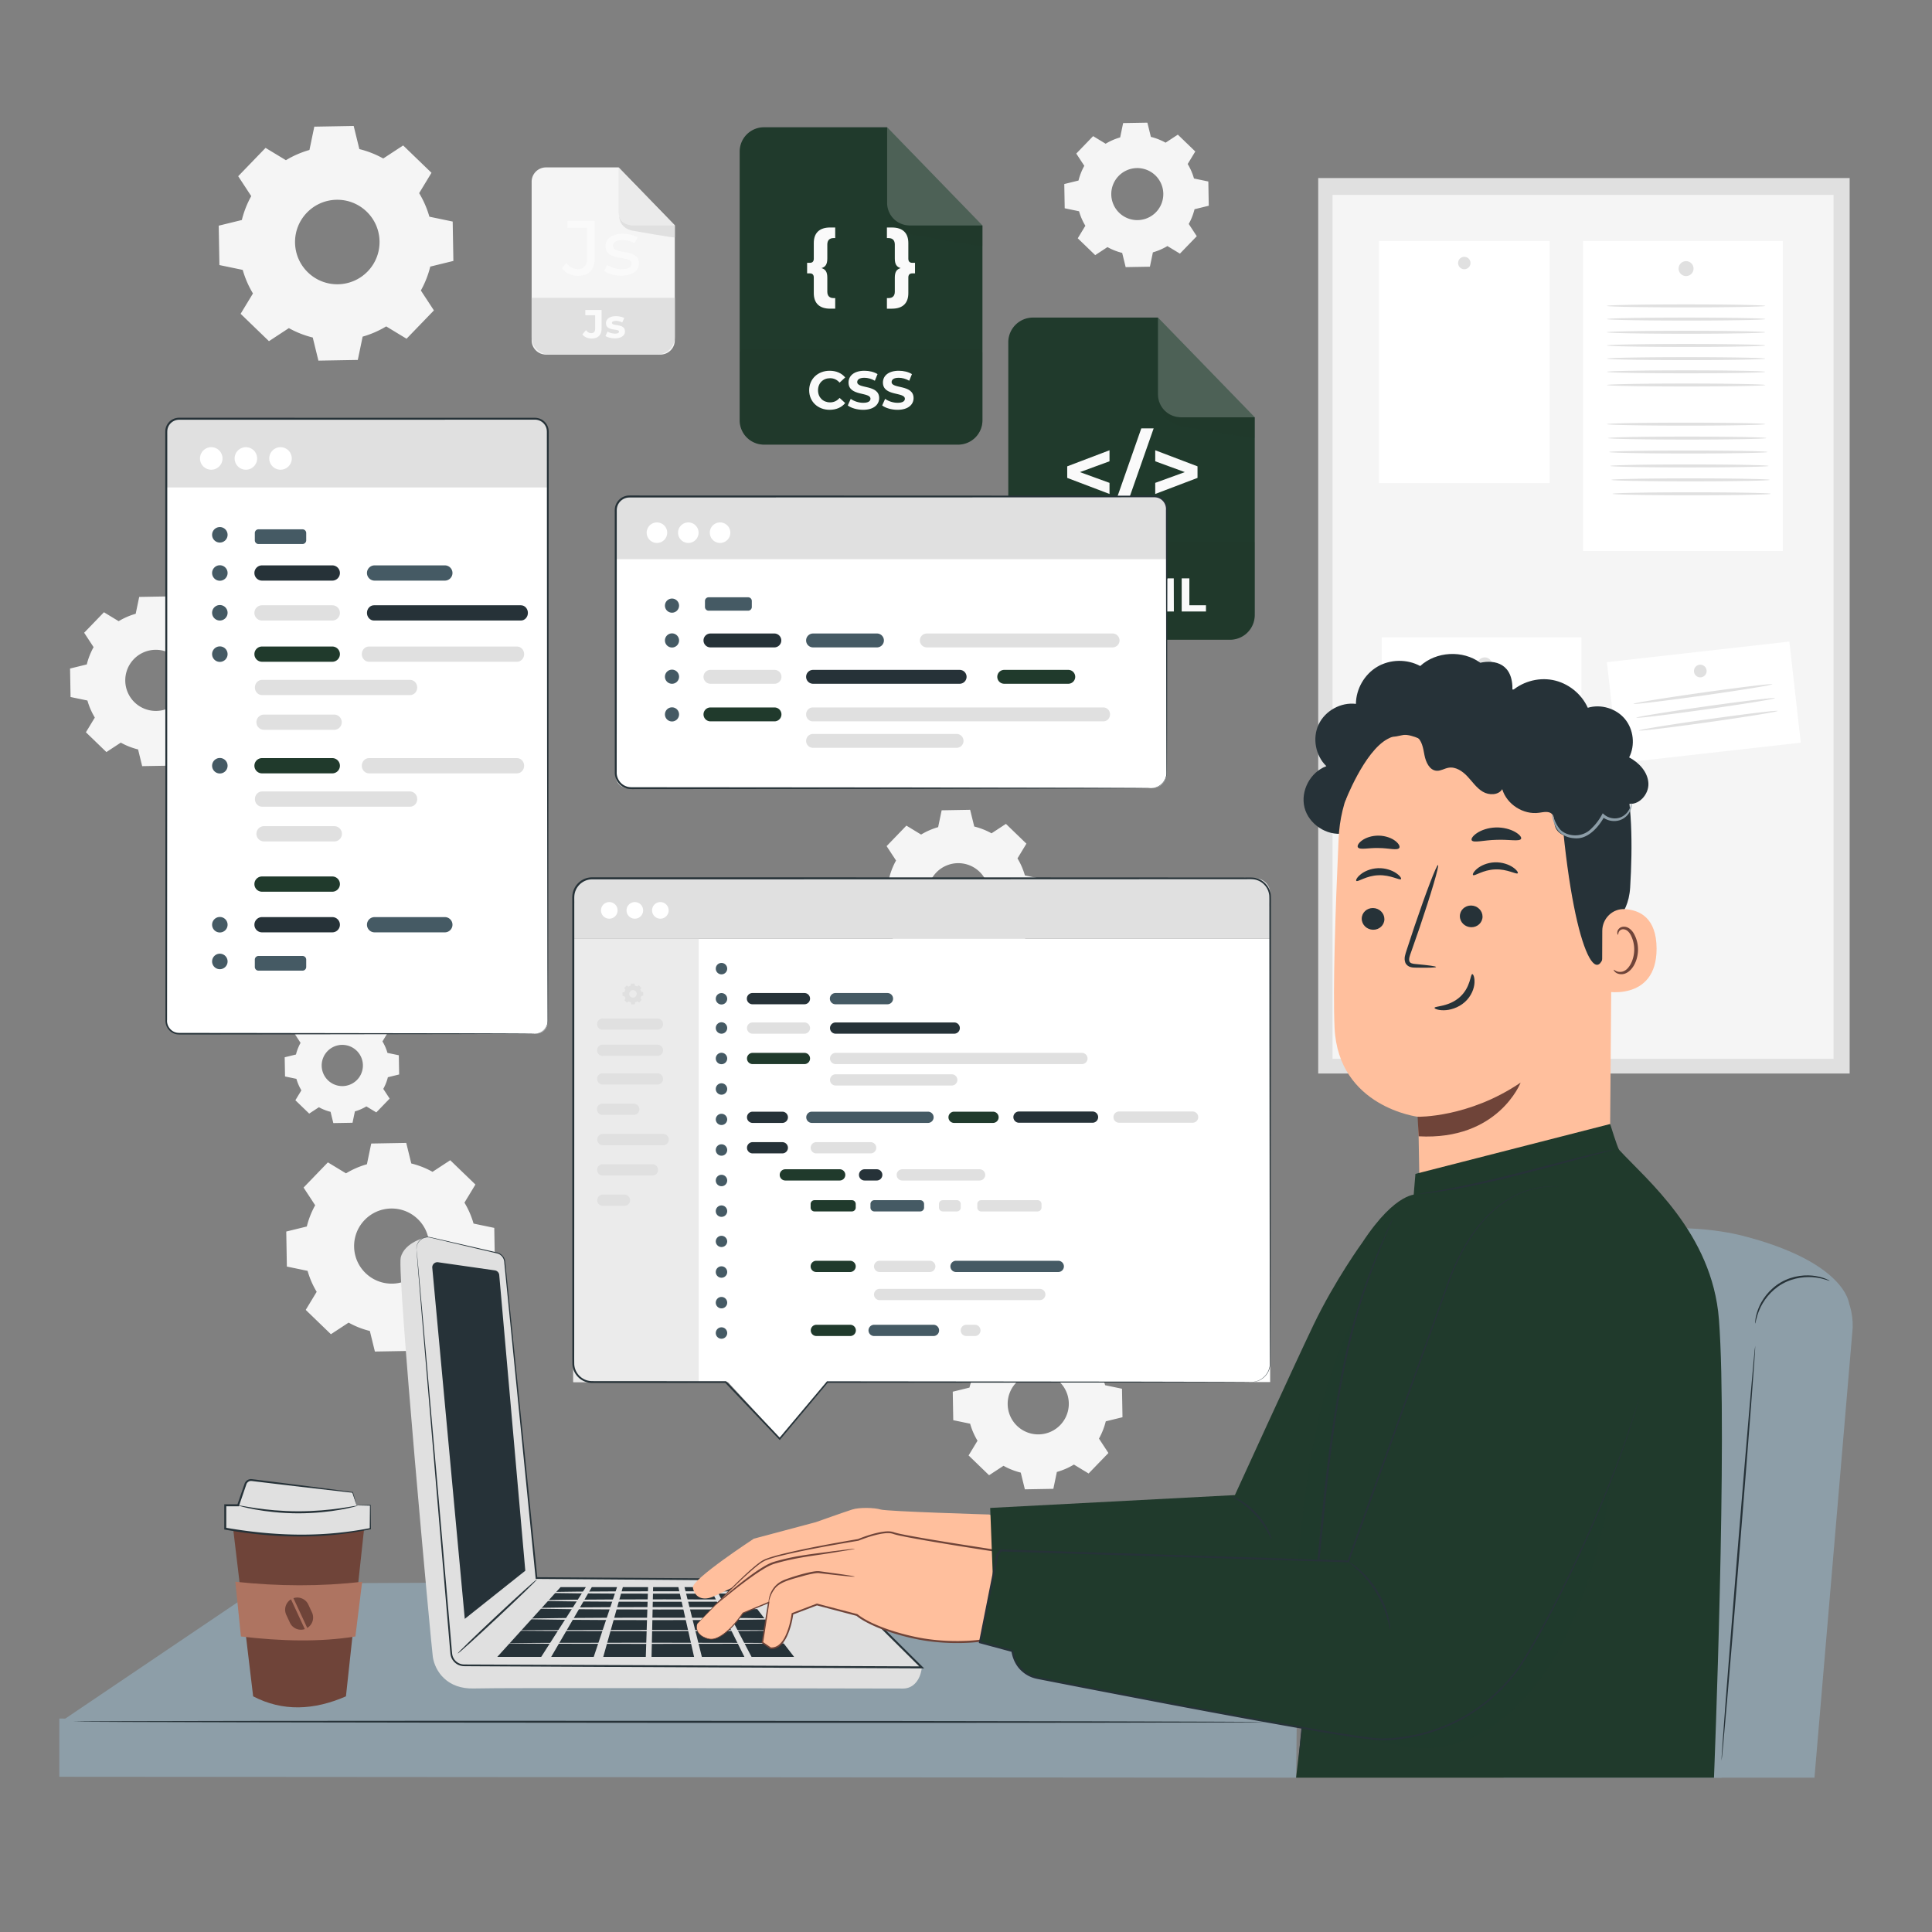 <svg xmlns="http://www.w3.org/2000/svg" width="572" height="572" fill="none"><rect width="100%" height="100%" fill="#808080" stroke="none"/><path fill="#F5F5F5" d="M35.13 183.912a20.7 20.7 0 0 1 5.043-2.192l1.039-4.991 8.433-.148 1.214 4.951a20.7 20.7 0 0 1 5.117 2.014l4.263-2.794 6.067 5.859-2.641 4.357a20.7 20.7 0 0 1 2.192 5.044l4.991 1.039.149 8.433-4.951 1.214a20.7 20.7 0 0 1-2.014 5.116l2.794 4.263-5.859 6.067-4.357-2.642a20.6 20.6 0 0 1-5.044 2.19l-1.039 4.992-8.433.147-1.214-4.951a20.7 20.7 0 0 1-5.117-2.013L31.5 222.66l-6.068-5.858 2.642-4.358a20.7 20.7 0 0 1-2.192-5.044l-4.991-1.038-.148-8.434 4.951-1.214a20.7 20.7 0 0 1 2.014-5.117l-2.794-4.262 5.859-6.068zm4.496 11.235a9.049 9.049 0 1 0 12.795-.225 9.05 9.05 0 0 0-12.795.225M327.346 42.552a17.6 17.6 0 0 1 4.293-1.866l.884-4.249 7.179-.125 1.033 4.214c1.504.37 2.97.941 4.355 1.714l3.628-2.379 5.165 4.987-2.249 3.709a17.6 17.6 0 0 1 1.865 4.293l4.248.885.126 7.178-4.215 1.033a17.6 17.6 0 0 1-1.713 4.356l2.377 3.628-4.987 5.165-3.709-2.249a17.5 17.5 0 0 1-4.293 1.865l-.884 4.249-7.179.126-1.033-4.215a17.6 17.6 0 0 1-4.355-1.713l-3.628 2.378-5.165-4.987 2.249-3.709a17.6 17.6 0 0 1-1.866-4.293l-4.248-.884-.126-7.179 4.214-1.033c.371-1.504.942-2.97 1.714-4.355l-2.377-3.628 4.986-5.165zm3.827 9.563a7.702 7.702 0 1 0 11.082 10.7 7.702 7.702 0 0 0-11.082-10.7M84.647 47.43a28.7 28.7 0 0 1 6.971-3.03l1.436-6.901 11.66-.205 1.678 6.846a28.6 28.6 0 0 1 7.074 2.783l5.893-3.863 8.389 8.1-3.653 6.024a28.6 28.6 0 0 1 3.031 6.973l6.9 1.436.205 11.66-6.846 1.678a28.5 28.5 0 0 1-2.783 7.073l3.862 5.894-8.099 8.39-6.025-3.653a28.5 28.5 0 0 1-6.972 3.03l-1.437 6.902-11.66.204-1.676-6.843a28.6 28.6 0 0 1-7.074-2.783l-5.893 3.863-8.39-8.1 3.653-6.025a28.6 28.6 0 0 1-3.03-6.973l-6.901-1.435-.205-11.66 6.846-1.678a28.6 28.6 0 0 1 2.783-7.074l-3.862-5.893 8.1-8.388zm6.215 15.534c-4.799 4.97-4.66 12.89.311 17.69 4.971 4.799 12.891 4.66 17.689-.311s4.659-12.89-.311-17.689c-4.97-4.8-12.89-4.66-17.689.31M272.71 247.084a20.7 20.7 0 0 1 5.043-2.192l1.039-4.991 8.433-.148 1.214 4.951a20.6 20.6 0 0 1 5.117 2.014l4.263-2.794 6.067 5.858-2.641 4.358a20.7 20.7 0 0 1 2.192 5.044l4.991 1.039.149 8.433-4.951 1.214a20.7 20.7 0 0 1-2.014 5.116l2.794 4.262-5.859 6.068-4.357-2.642a20.6 20.6 0 0 1-5.044 2.19l-1.039 4.992-8.433.147-1.214-4.951a20.6 20.6 0 0 1-5.117-2.014l-4.263 2.794-6.068-5.858 2.642-4.358a20.7 20.7 0 0 1-2.192-5.044l-4.991-1.038-.148-8.434 4.951-1.214a20.7 20.7 0 0 1 2.014-5.117l-2.794-4.262 5.859-6.068zm4.496 11.235a9.05 9.05 0 0 0 .225 12.794 9.05 9.05 0 0 0 12.795-.225 9.05 9.05 0 0 0-.225-12.794 9.05 9.05 0 0 0-12.795.225M296.465 398.018a20.7 20.7 0 0 1 5.043-2.192l1.039-4.991 8.433-.147 1.214 4.951a20.7 20.7 0 0 1 5.117 2.013l4.263-2.793 6.067 5.859-2.641 4.358a20.7 20.7 0 0 1 2.192 5.043l4.991 1.039.149 8.434-4.951 1.214a20.7 20.7 0 0 1-2.014 5.116l2.794 4.262-5.859 6.068-4.357-2.643a20.7 20.7 0 0 1-5.044 2.191l-1.039 4.991-8.433.148-1.214-4.951a20.7 20.7 0 0 1-5.117-2.014l-4.263 2.794-6.068-5.859 2.642-4.357a20.7 20.7 0 0 1-2.192-5.044l-4.991-1.039-.148-8.433 4.951-1.214a20.7 20.7 0 0 1 2.014-5.117l-2.794-4.263 5.859-6.068zm4.496 11.234a9.05 9.05 0 1 0 13.021 12.57 9.05 9.05 0 0 0-13.021-12.57M93.991 303.568a14 14 0 0 1 3.4-1.478l.7-3.366 5.687-.099.818 3.338a14 14 0 0 1 3.451 1.358l2.873-1.884 4.092 3.95-1.781 2.938a14 14 0 0 1 1.478 3.401l3.366.7.099 5.687-3.338.819a14 14 0 0 1-1.358 3.45l1.883 2.874-3.95 4.092-2.938-1.781a14 14 0 0 1-3.401 1.478l-.7 3.366-5.687.099-.818-3.339a14 14 0 0 1-3.45-1.358l-2.874 1.884-4.092-3.95 1.781-2.938a14 14 0 0 1-1.478-3.401l-3.365-.7-.1-5.687 3.34-.819a14 14 0 0 1 1.357-3.45l-1.884-2.874 3.95-4.092zm3.032 7.576a6.102 6.102 0 1 0 8.78 8.474 6.102 6.102 0 0 0-8.78-8.474M102.435 347.388a25.4 25.4 0 0 1 6.198-2.694l1.277-6.135 10.366-.182 1.492 6.086a25.4 25.4 0 0 1 6.289 2.475l5.239-3.435 7.459 7.202-3.247 5.355a25.4 25.4 0 0 1 2.694 6.199l6.134 1.277.182 10.366-6.086 1.491a25.4 25.4 0 0 1-2.475 6.289l3.434 5.239-7.201 7.459-5.356-3.248a25.4 25.4 0 0 1-6.199 2.695l-1.277 6.135-10.366.182-1.492-6.086a25.4 25.4 0 0 1-6.289-2.475l-5.239 3.435-7.459-7.202 3.248-5.356a25.4 25.4 0 0 1-2.694-6.2l-6.135-1.276-.182-10.366 6.086-1.493a25.4 25.4 0 0 1 2.475-6.288l-3.435-5.24 7.2-7.459zm5.526 13.809c-4.268 4.42-4.143 11.46.276 15.727s11.46 4.142 15.726-.277 4.142-11.459-.277-15.726c-4.418-4.266-11.458-4.142-15.725.276"/><path fill="#E0E0E0" d="M547.62 52.719H390.277v265.117H547.62z"/><path fill="#F5F5F5" d="M542.844 57.698H394.517v255.779h148.327z"/><path fill="#fff" d="M527.825 71.363h-59.144v91.778h59.144z"/><path fill="#E0E0E0" d="M501.399 79.478a2.208 2.208 0 1 1-4.415 0 2.208 2.208 0 0 1 4.415 0"/><path fill="#fff" d="M468.219 188.685h-59.145v91.777h59.145z"/><path fill="#E0E0E0" d="M441.793 196.798a2.209 2.209 0 1 1-4.417-.001 2.209 2.209 0 0 1 4.417.001"/><path fill="#fff" d="M458.787 71.363h-50.514v71.668h50.514z"/><path fill="#E0E0E0" d="M435.363 77.873a1.834 1.834 0 1 1-3.668 0 1.834 1.834 0 0 1 3.668 0"/><path fill="#fff" d="m529.771 189.946-54.02 6.094 3.376 29.931 54.021-6.094z"/><path fill="#E0E0E0" d="M503.4 200.539a1.87 1.87 0 1 0-.001-3.741 1.87 1.87 0 0 0 .001 3.741M460.328 209.617c0 .244-9.287.441-20.742.441-11.458 0-20.744-.197-20.744-.441 0-.243 9.286-.44 20.744-.44 11.455 0 20.742.198 20.742.44M460.328 216.184c0 .243-9.287.44-20.742.44-11.458 0-20.744-.197-20.744-.44s9.286-.441 20.744-.441c11.455 0 20.742.198 20.742.441M460.328 222.75c0 .244-9.287.44-20.742.44-11.458 0-20.744-.196-20.744-.44s9.286-.44 20.744-.44c11.455 0 20.742.196 20.742.44M460.328 229.316c0 .244-9.287.441-20.742.441-11.458 0-20.744-.197-20.744-.441 0-.243 9.286-.44 20.744-.44 11.455 0 20.742.197 20.742.44M460.328 235.884c0 .243-9.287.44-20.742.44-11.458 0-20.744-.198-20.744-.44 0-.244 9.286-.441 20.744-.441 11.455 0 20.742.197 20.742.441M460.328 242.45c0 .244-9.287.441-20.742.441-11.458 0-20.744-.198-20.744-.441 0-.242 9.286-.44 20.744-.44 11.455-.001 20.742.197 20.742.44M460.328 249.016c0 .243-9.287.44-20.742.44-11.458 0-20.744-.198-20.744-.44 0-.243 9.286-.441 20.744-.441 11.455 0 20.742.198 20.742.441M524.708 202.584c.034.241-9.135 1.734-20.477 3.335-11.345 1.601-20.567 2.703-20.601 2.462s9.133-1.734 20.479-3.335c11.34-1.601 20.564-2.703 20.599-2.462M525.531 206.69c.034.242-9.135 1.735-20.477 3.335-11.346 1.602-20.568 2.703-20.601 2.462-.034-.241 9.133-1.733 20.479-3.335 11.342-1.6 20.566-2.703 20.599-2.462M526.285 210.483c.034.242-9.135 1.735-20.477 3.335-11.345 1.601-20.568 2.703-20.601 2.462-.034-.241 9.133-1.734 20.479-3.335 11.34-1.6 20.564-2.703 20.599-2.462M522.624 90.564c0 .243-10.493.44-23.432.44-12.945 0-23.435-.197-23.435-.44 0-.244 10.49-.441 23.435-.441 12.941 0 23.432.198 23.432.44M522.624 94.468c0 .243-10.493.44-23.432.44-12.945 0-23.435-.197-23.435-.44 0-.244 10.49-.44 23.435-.44 12.941 0 23.432.196 23.432.44M522.624 98.372c0 .244-10.493.44-23.432.44-12.945 0-23.435-.197-23.435-.44 0-.244 10.49-.44 23.435-.44 12.941 0 23.432.196 23.432.44M522.624 102.276c0 .244-10.493.441-23.432.441-12.945 0-23.435-.198-23.435-.441s10.49-.44 23.435-.44c12.941 0 23.432.197 23.432.44M522.624 106.182c0 .243-10.493.44-23.432.44-12.945 0-23.435-.197-23.435-.44 0-.244 10.49-.441 23.435-.441 12.941-.001 23.432.197 23.432.441M522.624 110.085c0 .244-10.493.44-23.432.44-12.945 0-23.435-.198-23.435-.44 0-.243 10.49-.44 23.435-.44 12.941 0 23.432.197 23.432.44M522.624 113.989c0 .244-10.493.441-23.432.441-12.945 0-23.435-.197-23.435-.441 0-.243 10.49-.44 23.435-.44 12.941 0 23.432.198 23.432.44M522.624 125.575c0 .244-10.493.441-23.432.441-12.945 0-23.435-.197-23.435-.441 0-.243 10.49-.44 23.435-.44 12.941 0 23.432.198 23.432.44M522.955 129.699c0 .244-10.491.441-23.432.441-12.945 0-23.435-.197-23.435-.441 0-.243 10.49-.44 23.435-.44 12.939 0 23.432.197 23.432.44M523.284 133.824c0 .244-10.492.441-23.432.441-12.945 0-23.435-.197-23.435-.441 0-.243 10.49-.44 23.435-.44 12.941 0 23.432.197 23.432.44M523.615 137.948c0 .244-10.492.441-23.432.441-12.944 0-23.435-.197-23.435-.441 0-.243 10.491-.44 23.435-.44 12.94-.001 23.432.197 23.432.44M523.945 142.071c0 .244-10.493.441-23.433.441-12.944 0-23.435-.198-23.435-.441s10.491-.44 23.435-.44c12.94 0 23.433.198 23.433.44M524.276 146.195c0 .244-10.493.441-23.433.441-12.944 0-23.435-.197-23.435-.441 0-.243 10.491-.44 23.435-.44 12.94 0 23.433.197 23.433.44"/><path fill="#F5F5F5" d="M195.547 104.978h-33.905a4.24 4.24 0 0 1-4.242-4.242v-46.93a4.24 4.24 0 0 1 4.242-4.241h21.503l16.644 17.155v34.016a4.243 4.243 0 0 1-4.242 4.242"/><path fill="#E0E0E0" d="M194.609 104.977h-32.027a5.18 5.18 0 0 1-5.182-5.18V88.163h42.389v11.632a5.18 5.18 0 0 1-5.18 5.181"/><path fill="#FAFAFA" d="m172.424 99.01 1.066-1.28c.451.603.948.912 1.541.912.77 0 1.174-.462 1.174-1.375V93.32h-2.916v-1.54h4.823v5.38c0 2.05-1.031 3.057-2.987 3.057-1.113.002-2.097-.425-2.701-1.208M179.259 99.483l.616-1.328c.569.368 1.434.617 2.216.617.854 0 1.174-.225 1.174-.581 0-1.042-3.852.024-3.852-2.525 0-1.21 1.09-2.062 2.952-2.062.877 0 1.848.2 2.452.557l-.615 1.315a3.66 3.66 0 0 0-1.837-.475c-.83 0-1.185.261-1.185.593 0 1.09 3.851.035 3.851 2.548 0 1.185-1.102 2.027-3.009 2.027-1.08.001-2.171-.295-2.763-.686M166.381 79.339l1.329-1.558c.871 1.237 1.994 1.902 3.346 1.902 1.811 0 2.751-1.1 2.751-3.255v-9.005h-5.798v-1.994h8.066v10.885c0 3.575-1.741 5.339-5.019 5.339-1.902 0-3.643-.825-4.675-2.314M178.896 80.187l.917-1.742c1.032.734 2.681 1.261 4.262 1.261 2.04 0 2.888-.619 2.888-1.65 0-2.727-7.678-.366-7.678-5.201 0-2.178 1.949-3.644 5.065-3.644 1.581 0 3.369.413 4.423 1.1l-.94 1.74c-1.099-.71-2.314-.962-3.506-.962-1.924 0-2.865.71-2.865 1.673 0 2.864 7.701.527 7.701 5.247 0 2.2-2.017 3.598-5.248 3.598-2.017.002-4.011-.617-5.019-1.42"/><path fill="#EBEBEB" d="M183.145 49.565v13.207a3.945 3.945 0 0 0 3.945 3.946l12.7.002z"/><path fill="#E0E0E0" d="M183.318 63.93s-.167 3.204 3.48 4.258c.137.04.276.068.417.093 1.658.297 12.574 2.238 12.574 1.987V66.72h-12.7s-3.17-.109-3.771-2.79"/><path fill="#8D9EA8" d="m18.162 509.607 60.385-40.775 292.575-1.399 13.391 42.786z"/><path fill="#8D9EA8" d="m383.751 526.313-366.19-.267v-17.237l366.352 1.145z"/><path fill="#263238" d="M374.77 509.856c0 .165-79.074.261-176.595.214-97.554-.047-176.611-.218-176.611-.382 0-.165 79.057-.261 176.611-.214 97.521.047 176.595.217 176.595.382"/><path fill="#203A2C" d="M283.676 131.639h-57.49a7.193 7.193 0 0 1-7.194-7.193V44.871a7.194 7.194 0 0 1 7.194-7.193h36.46l28.224 29.09v57.678a7.193 7.193 0 0 1-7.194 7.193"/><path fill="#203A2C" d="M283.459 131.64h-57.055a7.413 7.413 0 0 1-7.412-7.412v-19.681c0-.782.635-1.417 1.418-1.417h69.042c.783 0 1.418.635 1.418 1.417v19.681a7.41 7.41 0 0 1-7.411 7.412" opacity=".2"/><path fill="#fff" d="M262.647 37.678v22.395a6.69 6.69 0 0 0 6.689 6.69l21.534.003z" opacity=".2"/><path fill="#203A2C" d="M262.941 62.038s-.283 5.432 5.901 7.218c.232.067.47.116.708.159 2.812.502 21.321 3.794 21.321 3.37v-6.019h-21.533s-5.378-.183-6.397-4.728" opacity=".2"/><path fill="#FAFAFA" d="M239.568 115.551c0-3.37 2.588-5.78 6.069-5.78 1.933 0 3.546.702 4.599 1.98l-1.661 1.533c-.75-.863-1.693-1.31-2.81-1.31-2.092 0-3.577 1.469-3.577 3.577 0 2.109 1.485 3.577 3.577 3.577 1.118 0 2.061-.447 2.81-1.325l1.661 1.532c-1.053 1.294-2.667 1.997-4.615 1.997-3.464 0-6.053-2.411-6.053-5.781M250.997 120.039l.879-1.948c.942.686 2.346 1.166 3.689 1.166 1.533 0 2.155-.512 2.155-1.198 0-2.092-6.499-.654-6.499-4.807 0-1.9 1.533-3.482 4.711-3.482 1.406 0 2.842.335 3.881.99l-.798 1.964c-1.037-.591-2.108-.878-3.098-.878-1.533 0-2.124.575-2.124 1.277 0 2.06 6.499.639 6.499 4.744 0 1.868-1.549 3.464-4.743 3.464-1.772.001-3.561-.525-4.552-1.292M261.181 120.039l.877-1.948c.943.686 2.349 1.166 3.691 1.166 1.533 0 2.155-.512 2.155-1.198 0-2.092-6.5-.654-6.5-4.807 0-1.9 1.533-3.482 4.711-3.482 1.406 0 2.843.335 3.881.99l-.798 1.964c-1.038-.591-2.109-.878-3.098-.878-1.533 0-2.123.575-2.123 1.277 0 2.06 6.5.639 6.5 4.744 0 1.868-1.549 3.464-4.743 3.464-1.775.001-3.563-.525-4.553-1.292M243.219 79.374c1.182.359 1.721 1.104 1.721 2.876v4.108c0 1.207.617 1.9 1.875 1.9h.462v3.132h-1.488c-3.211 0-4.854-1.644-4.854-4.597v-4.646c0-.822-.436-1.209-1.129-1.209h-.848v-3.132h.848c.693 0 1.129-.385 1.129-1.208V71.95c0-2.953 1.644-4.597 4.854-4.597h1.488v3.133h-.462c-1.257 0-1.875.693-1.875 1.901v4.11c0 1.773-.54 2.516-1.721 2.877M270.905 77.807v3.132h-.848c-.693 0-1.129.386-1.129 1.208v4.647c0 2.954-1.644 4.597-4.854 4.597h-1.488v-3.132h.462c1.257 0 1.875-.695 1.875-1.9V82.25c0-1.772.539-2.516 1.721-2.876-1.182-.359-1.721-1.104-1.721-2.876V72.39c0-1.208-.616-1.901-1.875-1.901h-.462v-3.132h1.488c3.212 0 4.854 1.643 4.854 4.596V76.6c0 .822.436 1.208 1.129 1.208z"/><path fill="#203A2C" d="M364.183 189.406h-58.359a7.303 7.303 0 0 1-7.303-7.302v-80.776a7.303 7.303 0 0 1 7.303-7.303h37.011l28.651 29.529v58.55a7.304 7.304 0 0 1-7.303 7.302"/><path fill="#203A2C" d="M363.595 189.407h-57.184a7.89 7.89 0 0 1-7.89-7.89v-21.051h72.963v21.051a7.89 7.89 0 0 1-7.889 7.89" opacity=".2"/><path fill="#fff" d="M342.835 94.025v22.734c0 3.75 3.04 6.791 6.791 6.792l21.859.003z" opacity=".2"/><path fill="#203A2C" d="M343.133 118.754s-.287 5.514 5.99 7.326c.236.068.477.119.718.163 2.855.51 21.644 3.851 21.644 3.42v-6.109h-21.86s-5.458-.186-6.492-4.8" opacity=".2"/><path fill="#FAFAFA" d="m328.487 136.569-8.759 3.209 8.759 3.183v3.288l-12.52-4.761v-3.419l12.52-4.761zM337.898 126.837h3.657l-8.681 24.777h-3.656zM354.544 138.068v3.419l-12.52 4.761v-3.288l8.759-3.183-8.759-3.209v-3.261zM325.506 171.236v9.807h-2.268v-4.021h-4.455v4.021h-2.268v-9.807h2.268v3.867h4.455v-3.867zM329.862 173.085h-3.138v-1.849h8.545v1.849h-3.138v7.958h-2.269zM345.41 181.043l-.014-5.884-2.886 4.847h-1.023l-2.872-4.721v5.758h-2.129v-9.807h1.878l3.671 6.094 3.614-6.094h1.863l.028 9.807zM349.862 171.236h2.269v7.958h4.917v1.85h-7.187v-9.808z"/><path fill="#fff" d="M158.686 306.042H52.726a3.5 3.5 0 0 1-3.498-3.498V127.473a3.5 3.5 0 0 1 3.499-3.498h105.958a3.5 3.5 0 0 1 3.499 3.498v175.071a3.5 3.5 0 0 1-3.498 3.498"/><path fill="#E0E0E0" d="M162.184 144.318H49.229v-16.216a4.126 4.126 0 0 1 4.126-4.126h104.857a3.97 3.97 0 0 1 3.972 3.972z"/><path fill="#263238" d="M158.394 306.042c-.008-.035.532.05 1.457-.324a3.9 3.9 0 0 0 1.447-1.103 3.78 3.78 0 0 0 .825-2.34l-.055-17.001-.095-62.529-.064-92.738-.001-1.639c.002-.561.011-1.065-.135-1.556-.265-.985-1.003-1.825-1.934-2.246a3.5 3.5 0 0 0-1.496-.314l-1.664.001-3.341.001-13.555.005-27.959.008-58.793.006a3.51 3.51 0 0 0-2.936 1.582 3.5 3.5 0 0 0-.554 1.622c-.03.578-.008 1.239-.015 1.855v7.485l-.002 14.819c0 9.81-.003 19.477-.004 28.974l-.017 54.774-.028 49.564-.008 11.438q-.001 2.81-.004 5.565c-.15 1.782 1.128 3.448 2.814 3.782.81.144 1.757.053 2.635.08l2.66.002 5.238.005 10.132.01 62.525.095 16.999.056 4.421.03c.997.01 1.507.031 1.507.031s-.51.02-1.506.031l-4.421.029-16.998.056-62.526.095-10.132.011-5.237.004-2.661.003c-.9-.031-1.762.075-2.731-.086a4.04 4.04 0 0 1-2.376-1.518c-.588-.76-.868-1.778-.811-2.715l-.005-5.564-.008-11.439-.027-49.564-.017-54.774-.005-28.974-.001-14.819v-7.485c.008-.636-.016-1.229.016-1.903a4.1 4.1 0 0 1 .65-1.9 4.1 4.1 0 0 1 3.434-1.852l58.794.006 27.958.006 13.555.005 3.342.001h1.663a4.05 4.05 0 0 1 1.724.364c1.079.488 1.93 1.461 2.235 2.603.17.567.158 1.176.155 1.704l-.001 1.638-.064 92.739-.095 62.528-.058 17.003a3.86 3.86 0 0 1-.875 2.397 3.9 3.9 0 0 1-1.493 1.102c-.466.193-.85.231-1.098.263-.252.009-.38.005-.38.005"/><path fill="#fff" d="M65.878 135.732a3.332 3.332 0 1 1-3.332-3.333 3.33 3.33 0 0 1 3.332 3.333M72.798 139.064a3.332 3.332 0 1 0 0-6.665 3.332 3.332 0 0 0 0 6.665M83.051 139.064a3.332 3.332 0 1 0 0-6.665 3.332 3.332 0 0 0 0 6.665"/><path fill="#263238" d="M98.379 171.902H77.577a2.257 2.257 0 1 1 0-4.514H98.38a2.257 2.257 0 1 1 0 4.514"/><path fill="#E0E0E0" d="M98.379 183.716H77.577a2.257 2.257 0 1 1 0-4.514H98.38a2.257 2.257 0 1 1 0 4.514M98.975 216.077H78.172a2.257 2.257 0 1 1 0-4.515h20.802a2.258 2.258 0 0 1 0 4.515"/><path fill="#203A2C" d="M98.379 195.926H77.577a2.257 2.257 0 1 1 0-4.514H98.38a2.257 2.257 0 1 1 0 4.514M98.379 264.006H77.577a2.257 2.257 0 1 1 0-4.514H98.38a2.257 2.257 0 1 1 0 4.514"/><path fill="#455A64" d="M131.705 171.902h-20.801a2.257 2.257 0 1 1 0-4.514h20.801a2.256 2.256 0 1 1 0 4.514"/><path fill="#263238" d="M154.23 183.716h-43.52c-1.139 0-2.064-1.01-2.064-2.257s.924-2.257 2.064-2.257h43.52c1.14 0 2.063 1.01 2.063 2.257s-.923 2.257-2.063 2.257"/><path fill="#E0E0E0" d="M153.059 195.926h-43.82c-1.171 0-2.122-1.01-2.122-2.257s.95-2.257 2.122-2.257h43.82c1.172 0 2.122 1.01 2.122 2.257 0 1.246-.949 2.257-2.122 2.257M121.404 205.798h-43.82c-1.172 0-2.123-1.01-2.123-2.257 0-1.246.95-2.257 2.122-2.257h43.82c1.171 0 2.122 1.01 2.122 2.257 0 1.246-.95 2.257-2.121 2.257"/><path fill="#455A64" d="M67.381 169.646a2.292 2.292 0 1 1-4.584.001 2.292 2.292 0 0 1 4.584-.001M67.381 158.34a2.292 2.292 0 1 1-4.584.001 2.292 2.292 0 0 1 4.584-.001M67.381 181.423a2.292 2.292 0 1 1-4.584.001 2.292 2.292 0 0 1 4.584-.001M67.381 193.669a2.292 2.292 0 1 1-4.584 0 2.292 2.292 0 0 1 4.584 0"/><path fill="#E0E0E0" d="M98.975 249.118H78.172a2.257 2.257 0 1 1 0-4.514h20.802a2.257 2.257 0 0 1 0 4.514"/><path fill="#203A2C" d="M98.379 228.966H77.577a2.257 2.257 0 1 1 0-4.514H98.38a2.257 2.257 0 1 1 0 4.514"/><path fill="#E0E0E0" d="M153.059 228.966h-43.82c-1.171 0-2.122-1.01-2.122-2.257 0-1.246.95-2.257 2.122-2.257h43.82c1.172 0 2.122 1.01 2.122 2.257 0 1.246-.949 2.257-2.122 2.257M121.404 238.838h-43.82c-1.172 0-2.123-1.01-2.123-2.257s.95-2.257 2.122-2.257h43.82c1.171 0 2.122 1.01 2.122 2.257s-.95 2.257-2.121 2.257"/><path fill="#455A64" d="M67.381 226.709a2.292 2.292 0 1 1-4.584 0 2.292 2.292 0 0 1 4.584 0M89.564 161.066H76.54a1.096 1.096 0 0 1-1.096-1.096v-2.161c0-.605.491-1.096 1.096-1.096h13.024c.605 0 1.096.491 1.096 1.096v2.161c0 .605-.491 1.096-1.096 1.096"/><path fill="#263238" d="M98.379 276.037H77.577a2.257 2.257 0 1 1 0-4.515H98.38a2.257 2.257 0 0 1 0 4.515"/><path fill="#455A64" d="M131.705 276.037h-20.801a2.257 2.257 0 1 1 0-4.515h20.801a2.257 2.257 0 0 1 0 4.515M67.381 273.78a2.292 2.292 0 1 1-4.584 0 2.292 2.292 0 0 1 4.584 0M67.381 284.652a2.293 2.293 0 1 1-4.586 0 2.293 2.293 0 0 1 4.586 0M89.564 287.377H76.54c-.605 0-1.096-.49-1.096-1.096v-2.161c0-.605.491-1.096 1.096-1.096h13.024c.605 0 1.096.491 1.096 1.096v2.161c0 .606-.491 1.096-1.096 1.096"/><path fill="#fff" d="M376.047 277.939h-206.32v131.242h206.32z"/><path fill="#EBEBEB" d="M206.886 277.939h-37.159v131.242h37.159z"/><path fill="#E0E0E0" d="M186.057 292.103q.295-.177.619-.269l.127-.612 1.034-.018.149.608q.326.08.628.247l.523-.344.744.719-.323.534q.177.295.269.619l.612.127.018 1.034-.608.149a2.6 2.6 0 0 1-.247.628l.343.523-.718.745-.534-.324a2.6 2.6 0 0 1-.619.269l-.127.612-1.034.018-.149-.607a2.6 2.6 0 0 1-.628-.248l-.523.344-.745-.719.324-.534a2.6 2.6 0 0 1-.269-.619l-.612-.127-.018-1.034.607-.149q.081-.327.248-.628l-.343-.523.719-.744zm.551 1.379a1.11 1.11 0 1 0 1.598 1.541 1.11 1.11 0 0 0-1.598-1.541M194.642 321.097h-16.199a1.664 1.664 0 1 1 0-3.329h16.199a1.663 1.663 0 1 1 0 3.329M194.642 312.616h-16.199a1.664 1.664 0 1 1 0-3.329h16.199a1.664 1.664 0 0 1 0 3.329M194.642 304.857h-16.199a1.664 1.664 0 1 1 0-3.329h16.199a1.664 1.664 0 1 1 0 3.329"/><path fill="#263238" d="M238.164 297.328h-15.343a1.665 1.665 0 1 1 0-3.329h15.343a1.664 1.664 0 1 1 0 3.329"/><path fill="#E0E0E0" d="M238.164 306.042h-15.343a1.664 1.664 0 1 1 0-3.329h15.343a1.664 1.664 0 1 1 0 3.329"/><path fill="#203A2C" d="M238.164 315.047h-15.343a1.664 1.664 0 1 1 0-3.329h15.343a1.664 1.664 0 1 1 0 3.329"/><path fill="#263238" d="M231.619 332.458h-8.798a1.664 1.664 0 1 1 0-3.329h8.798a1.664 1.664 0 1 1 0 3.329M231.619 341.482h-8.798a1.664 1.664 0 1 1 0-3.329h8.798a1.664 1.664 0 1 1 0 3.329"/><path fill="#E0E0E0" d="M257.768 341.482h-16.133a1.665 1.665 0 0 1 0-3.329h16.133a1.664 1.664 0 1 1 0 3.329"/><path fill="#203A2C" d="M248.643 349.508H232.51a1.664 1.664 0 1 1 0-3.329h16.133a1.665 1.665 0 0 1 0 3.329M252.217 358.662h-11.081a1.136 1.136 0 0 1-1.136-1.136v-1.056c0-.628.509-1.136 1.136-1.136h11.081c.628 0 1.136.509 1.136 1.136v1.056c0 .627-.509 1.136-1.136 1.136M251.688 376.602h-10.023a1.664 1.664 0 1 1 0-3.329h10.023a1.664 1.664 0 1 1 0 3.329M251.688 395.551h-10.023a1.665 1.665 0 0 1 0-3.329h10.023a1.665 1.665 0 1 1 0 3.329"/><path fill="#455A64" d="M276.331 395.551h-17.574a1.665 1.665 0 0 1 0-3.329h17.574a1.665 1.665 0 1 1 0 3.329"/><path fill="#E0E0E0" d="M288.632 395.551H286.1a1.664 1.664 0 0 1 0-3.329h2.532a1.664 1.664 0 0 1 0 3.329M275.278 376.602h-14.852a1.663 1.663 0 1 1 0-3.329h14.852a1.664 1.664 0 0 1 0 3.329M307.845 384.921h-47.419a1.664 1.664 0 0 1 0-3.329h47.419a1.664 1.664 0 1 1 0 3.329"/><path fill="#455A64" d="M313.322 376.602h-30.275a1.664 1.664 0 0 1 0-3.329h30.275a1.664 1.664 0 1 1 0 3.329M272.45 358.662h-13.599a1.136 1.136 0 0 1-1.136-1.136v-1.056c0-.628.509-1.136 1.136-1.136h13.599c.628 0 1.136.509 1.136 1.136v1.056c0 .627-.51 1.136-1.136 1.136"/><path fill="#E0E0E0" d="M283.305 358.662h-4.173a1.136 1.136 0 0 1-1.136-1.136v-1.056c0-.628.509-1.136 1.136-1.136h4.173c.628 0 1.136.509 1.136 1.136v1.056a1.135 1.135 0 0 1-1.136 1.136M307.22 358.662h-16.739a1.136 1.136 0 0 1-1.136-1.136v-1.056c0-.628.509-1.136 1.136-1.136h16.739c.628 0 1.136.509 1.136 1.136v1.056a1.135 1.135 0 0 1-1.136 1.136"/><path fill="#263238" d="M259.57 349.508h-3.594a1.664 1.664 0 1 1 0-3.329h3.594a1.664 1.664 0 1 1 0 3.329"/><path fill="#E0E0E0" d="M290.026 349.508h-22.889a1.664 1.664 0 1 1 0-3.329h22.889a1.664 1.664 0 1 1 0 3.329"/><path fill="#455A64" d="M262.745 297.328h-15.343a1.665 1.665 0 1 1 0-3.329h15.343a1.664 1.664 0 1 1 0 3.329"/><path fill="#263238" d="M282.515 306.042h-35.113a1.664 1.664 0 1 1 0-3.329h35.113a1.664 1.664 0 0 1 0 3.329"/><path fill="#E0E0E0" d="M320.318 315.047h-72.916a1.664 1.664 0 1 1 0-3.329h72.916a1.664 1.664 0 1 1 0 3.329M281.783 321.39h-34.38a1.664 1.664 0 1 1 0-3.329h34.38a1.664 1.664 0 1 1 0 3.329"/><path fill="#455A64" d="M274.75 332.458h-34.38a1.664 1.664 0 1 1 0-3.329h34.38a1.664 1.664 0 1 1 0 3.329"/><path fill="#203A2C" d="M293.997 332.458h-11.525a1.664 1.664 0 1 1 0-3.329h11.525a1.663 1.663 0 1 1 0 3.329"/><path fill="#263238" d="M323.461 332.404h-21.769a1.664 1.664 0 1 1 0-3.329h21.769a1.664 1.664 0 1 1 0 3.329"/><path fill="#E0E0E0" d="M353.086 332.404h-21.769a1.664 1.664 0 1 1 0-3.329h21.769a1.664 1.664 0 1 1 0 3.329M187.627 330.074h-9.183a1.665 1.665 0 1 1 0-3.329h9.183a1.664 1.664 0 0 1 0 3.329M184.878 357.006h-6.435a1.665 1.665 0 0 1 0-3.329h6.435c.92 0 1.664.745 1.664 1.664a1.66 1.66 0 0 1-1.664 1.665M196.306 339.052h-17.863a1.665 1.665 0 0 1 0-3.329h17.863a1.665 1.665 0 1 1 0 3.329M193.173 348.029h-14.729a1.664 1.664 0 1 1 0-3.329h14.729a1.664 1.664 0 1 1 0 3.329"/><path fill="#455A64" d="M215.3 295.663a1.692 1.692 0 1 1-3.383-.001 1.692 1.692 0 0 1 3.383.001M213.609 288.473a1.69 1.69 0 1 0 0-3.381 1.69 1.69 0 0 0 0 3.381M213.609 306.042a1.69 1.69 0 1 0 0-3.382 1.69 1.69 0 0 0 0 3.382M213.609 315.074a1.69 1.69 0 1 0 0-3.382 1.69 1.69 0 0 0 0 3.382M213.609 324.104a1.69 1.69 0 1 0 0-3.382 1.69 1.69 0 0 0 0 3.382M215.3 331.446a1.692 1.692 0 0 1-3.382 0 1.69 1.69 0 1 1 3.382 0M213.609 342.167a1.69 1.69 0 1 0 0-3.382 1.69 1.69 0 0 0 0 3.382M213.609 351.199a1.69 1.69 0 1 0 0-3.382 1.69 1.69 0 0 0 0 3.382M215.3 358.538a1.692 1.692 0 1 1-3.383-.001 1.692 1.692 0 0 1 3.383.001M215.3 367.571a1.692 1.692 0 0 1-3.382 0 1.69 1.69 0 1 1 3.382 0M213.609 378.294a1.69 1.69 0 1 0 0-3.382 1.69 1.69 0 0 0 0 3.382M215.3 385.633a1.692 1.692 0 1 1-3.383-.001 1.692 1.692 0 0 1 3.383.001M213.609 396.356a1.69 1.69 0 1 0 0-3.382 1.69 1.69 0 0 0 0 3.382"/><path fill="#E0E0E0" d="M371.66 260.045H175.908a6.18 6.18 0 0 0-6.181 6.181v11.713h206.32v-13.507a4.387 4.387 0 0 0-4.387-4.387"/><path fill="#fff" d="M180.389 271.991a2.457 2.457 0 1 0 0-4.914 2.457 2.457 0 0 0 0 4.914M190.409 269.533a2.458 2.458 0 1 1-4.916 0 2.458 2.458 0 0 1 4.916 0M197.971 269.533a2.457 2.457 0 1 1-4.914.002 2.457 2.457 0 0 1 4.914-.002M213.609 407.132l17.44 18.853 15.83-18.853z"/><path fill="#263238" d="M370.452 409.18c-.008-.042.647.055 1.805-.335a5.5 5.5 0 0 0 1.924-1.158 5.5 5.5 0 0 0 1.602-2.628c.17-.569.211-1.193.198-1.86l-.007-2.105-.014-4.826-.027-12.046-.095-76.76-.02-25.434-.009-13.53c-.015-1.137.031-2.331-.034-3.437-.127-1.102-.588-2.172-1.349-2.998-.741-.843-1.771-1.418-2.87-1.659-1.091-.199-2.318-.08-3.5-.113l-60.836.027-67.226.017-35.559.005-18.188.001h-9.185c-.754.011-1.567-.027-2.275.027-.725.073-1.434.3-2.067.661a5.33 5.33 0 0 0-2.553 3.406c-.234.976-.109 2.077-.143 3.152v9.651l-.001 12.767-.002 25.153-.009 48.553a93102 93102 0 0 0-.009 34.614c.006 1.868-.019 3.759.014 5.583.081 1.774 1.146 3.438 2.672 4.3.756.443 1.629.665 2.498.694l2.736.008 5.444.002 10.726.005 20.77.01h.109l.074.079q8.232 8.667 15.972 16.813l-.358.012 14.122-16.795.068-.081h.105l91.715.099 25.034.061c2.859.013 5.043.025 6.522.032 1.472.011 2.226.033 2.226.033s-.754.023-2.224.033l-6.522.032-25.034.061-91.715.099.173-.08-14.1 16.815-.172.206-.186-.195-15.99-16.796.183.079-20.771.01-10.726.005-5.444.002-2.749-.006c-.958-.029-1.921-.275-2.755-.764-1.683-.947-2.858-2.782-2.949-4.738-.036-1.891-.012-3.734-.02-5.617l-.01-34.614-.009-48.553-.003-25.153-.001-12.767v-11.265a7 7 0 0 1 .158-1.672 5.93 5.93 0 0 1 2.838-3.791 5.8 5.8 0 0 1 2.301-.734c.827-.061 1.554-.016 2.335-.03h9.185l18.187.001 35.559.005 67.226.017c21.424.009 41.783.018 60.837.028 1.195.037 2.36-.093 3.6.128 1.203.264 2.324.894 3.131 1.813.828.901 1.331 2.072 1.467 3.273.069 1.209.018 2.328.033 3.488q-.004 6.897-.009 13.53l-.019 25.435-.095 76.76-.028 12.045-.013 4.826-.007 2.105c.009.665-.038 1.316-.217 1.893a5.6 5.6 0 0 1-1.656 2.662 5.5 5.5 0 0 1-3.323 1.418c-.31.008-.466.006-.466.006"/><path fill="#fff" d="M341.083 233.348H185.928a3.625 3.625 0 0 1-3.625-3.625v-79.104a3.625 3.625 0 0 1 3.625-3.625h155.864a3.626 3.626 0 0 1 3.626 3.625v78.394a4.334 4.334 0 0 1-4.335 4.335"/><path fill="#E0E0E0" d="M345.419 165.538H182.303v-14.571a3.973 3.973 0 0 1 3.973-3.973h155.169a3.973 3.973 0 0 1 3.973 3.973z"/><path fill="#263238" d="M340.829 233.348c-.003-.028.439.016 1.245-.207a4.6 4.6 0 0 0 2.767-2.284c.387-.719.555-1.621.504-2.632l-.014-3.313-.027-8.268-.095-52.688-.011-8.538-.004-4.413c.129-1.445-.667-2.864-1.983-3.462-.653-.324-1.356-.335-2.14-.317l-2.311.003-4.688.004-9.638.008-41.759.028c-29.412.006-61.745.014-95.685.024-.544.001-1.039-.016-1.512.104a3.737 3.737 0 0 0-2.825 3.042c-.076.468-.044 1.002-.051 1.53v4.726l-.001 12.488-.005 24.414-.007 23.564-.004 11.424c-.077 1.8 1.043 3.531 2.692 4.169.815.356 1.694.325 2.636.318l2.766.001 78.149.064 52.685.095 14.324.056 3.725.03c.837.009 1.267.03 1.267.03s-.43.02-1.268.031l-3.725.029-14.324.056-52.685.095-78.149.064q-1.38.002-2.766.002c-.894.008-1.925.045-2.844-.356-1.86-.709-3.13-2.694-3.044-4.683l-.005-11.424-.011-47.978-.001-12.488v-4.726c.009-.522-.03-1.049.058-1.624a4.33 4.33 0 0 1 3.274-3.528c.559-.14 1.136-.119 1.65-.12l95.685.024 41.759.027q4.905.006 9.638.008l4.688.005 2.311.002c.738-.019 1.61-.006 2.335.365 1.49.659 2.388 2.342 2.24 3.878l-.005 4.414-.01 8.537-.095 52.688-.028 8.268-.013 3.313c.001.502-.006.997-.099 1.452-.103.453-.25.871-.447 1.237-.809 1.48-2.065 2.076-2.857 2.285-.822.205-1.262.147-1.262.147"/><path fill="#fff" d="M194.442 160.748a3.037 3.037 0 1 0 0-6.073 3.037 3.037 0 0 0 0 6.073M206.826 157.711a3.038 3.038 0 1 1-6.076-.002 3.038 3.038 0 0 1 6.076.002M213.135 160.748a3.037 3.037 0 1 0 0-6.073 3.037 3.037 0 0 0 0 6.073"/><path fill="#263238" d="M229.304 191.671h-18.962a2.056 2.056 0 1 1 0-4.113h18.962a2.057 2.057 0 0 1 0 4.113"/><path fill="#E0E0E0" d="M229.304 202.44h-18.962a2.057 2.057 0 0 1 0-4.114h18.962a2.057 2.057 0 0 1 0 4.114M329.401 191.671h-54.999a2.056 2.056 0 1 1 0-4.113h54.999a2.056 2.056 0 0 1 0 4.113"/><path fill="#203A2C" d="M229.304 213.568h-18.962a2.057 2.057 0 0 1 0-4.114h18.962a2.057 2.057 0 0 1 0 4.114M316.28 202.44h-18.961a2.057 2.057 0 0 1 0-4.114h18.961a2.057 2.057 0 0 1 0 4.114"/><path fill="#455A64" d="M259.683 191.671H240.72a2.056 2.056 0 1 1 0-4.113h18.962a2.057 2.057 0 0 1 .001 4.113"/><path fill="#263238" d="M284.114 202.44H240.72a2.057 2.057 0 0 1 0-4.114h43.394a2.057 2.057 0 0 1 0 4.114"/><path fill="#E0E0E0" d="M326.678 213.568h-86.05c-1.084 0-1.964-.921-1.964-2.057s.88-2.057 1.964-2.057h86.05c1.084 0 1.964.921 1.964 2.057s-.88 2.057-1.964 2.057M283.21 221.408h-42.49a2.057 2.057 0 0 1 0-4.114h42.489a2.057 2.057 0 0 1 .001 4.114"/><path fill="#455A64" d="M201.047 189.613a2.09 2.09 0 1 1-4.18 0 2.09 2.09 0 0 1 4.18 0M201.047 179.308a2.09 2.09 0 1 1-4.18 0 2.09 2.09 0 0 1 4.18 0M198.957 202.441a2.09 2.09 0 1 0 0-4.18 2.09 2.09 0 0 0 0 4.18M198.957 213.601a2.09 2.09 0 1 0 0-4.18 2.09 2.09 0 0 0 0 4.18M221.49 180.804h-11.677c-.605 0-1.096-.49-1.096-1.095v-1.777c0-.605.491-1.096 1.096-1.096h11.677c.605 0 1.095.491 1.095 1.096v1.777c0 .605-.49 1.095-1.095 1.095"/><path fill="#6F4439" d="M102.424 502.229c-9.542 4.155-18.737 4.537-27.477 0l-6.379-53.462h39.646z"/><path fill="#E0E0E0" d="m105.589 445.666-1.193-3.818-29.864-3.647a1.74 1.74 0 0 0-1.852 1.159l-2.168 6.307h-3.818v6.92c14.998 2.643 29.354 2.8 42.951 0v-6.92z"/><path fill="#263238" d="M105.59 445.666q.009-.012.279-.024l.787-.028 2.99-.061.112-.002.001.115c.018 1.784.041 4.12.067 6.92l.001.145-.144.031a100 100 0 0 1-18.436 2.107c-7.356.176-15.724-.437-24.437-1.962l-.166-.027-.246-.042v-.252l.003-6.92v-.296h.295l3.817.004-.275.197 2.136-6.183c.153-.556.6-1.093 1.16-1.317.28-.117.586-.173.886-.157.299.024.525.062.79.091l3.019.377 10.967 1.379 15.214 1.976.073.009.02.069.821 2.834.205.747q.07.257.061.27-.01.011-.095-.225l-.251-.712-.953-2.849.093.078-15.243-1.745-10.978-1.3-3.019-.362c-.537-.062-.99-.166-1.39.031a1.49 1.49 0 0 0-.847.988l-2.118 6.189-.067.197h-.209l-3.817.004.295-.296.002 6.92-.246-.292.165.027c8.679 1.518 17.002 2.152 24.324 2.018a105 105 0 0 0 18.374-1.926l-.143.175.066-6.92.112.112q-1.935-.04-3.043-.061l-.766-.027q-.254-.012-.246-.024"/><path fill="#AE7461" d="M105.22 484.507c-10.359 1.674-21.792 1.431-33.892 0L69.68 468.3c12.767 1.373 25.29 1.431 37.54 0z"/><path fill="#6F4439" d="M86.153 473.504a3.6 3.6 0 0 0-1.398 4.594l1.077 2.321a3.6 3.6 0 0 0 4.412 1.897zM86.876 473.168l4.092 8.812a3.6 3.6 0 0 0 1.398-4.595l-1.078-2.321a3.6 3.6 0 0 0-4.412-1.896"/><path fill="#263238" d="M105.928 445.766c.01.04-.471.183-1.349.408-.878.231-2.161.505-3.758.79-3.192.573-7.665 1.084-12.623 1.078-4.96-.015-9.431-.545-12.621-1.132-1.596-.291-2.878-.57-3.755-.806-.877-.228-1.358-.373-1.347-.413.009-.04.507.028 1.397.186.888.165 2.178.381 3.774.618 3.19.478 7.631.937 12.553.952 4.92.006 9.362-.434 12.555-.898 1.597-.23 2.888-.441 3.777-.601.89-.154 1.388-.222 1.397-.182"/><path fill="#E0E0E0" d="M126.303 366.268s-6.532 1.407-7.666 6.043 9.097 115.539 9.507 118.241c.646 4.243 4.225 9.634 12.288 9.344 7.027-.253 102.791-.03 126.904.026 3.204.008 5.13-2.721 5.552-5.967l-118.569-6.999z"/><path fill="#E0E0E0" d="m123.328 369.966 10.271 119.601a3.87 3.87 0 0 0 3.787 3.482l135.5.609-26.029-25.831-88.025-.62-9.414-93.7a2.94 2.94 0 0 0-2.256-2.555l-19.718-4.595c-2.245-.522-4.339 1.315-4.116 3.609"/><path fill="#263238" d="M123.329 369.966s-.039-.193-.022-.577c.015-.38.115-.973.527-1.618a3.4 3.4 0 0 1 2.305-1.518c.557-.111 1.187-.016 1.801.148l2.007.457 10.466 2.403 6.636 1.528c1.241.207 2.363 1.305 2.505 2.667l.407 3.953 9.126 89.771-.253-.23 88.025.583.12.001.085.084 26.033 25.827.517.513-.728-.004-6.002-.026-99.332-.469-22.305-.113-5.384-.028c-.896-.009-1.765.003-2.673-.025a4.112 4.112 0 0 1-3.815-3.51c-.099-.89-.154-1.736-.233-2.601l-.436-5.115-3.195-37.627-4.584-54.488-1.216-14.817-.301-3.854c-.064-.867-.081-1.315-.081-1.315s.058.443.143 1.31l.36 3.85 1.327 14.807 4.773 54.47 3.267 37.621.443 5.114c.079.854.14 1.737.235 2.576a3.6 3.6 0 0 0 1.119 2.122 3.6 3.6 0 0 0 2.224.947c.858.024 1.764.012 2.649.02l5.383.021 22.306.088 99.329.423 6.002.028-.212.509-26.027-25.833.205.085-88.024-.659-.23-.002-.023-.229-8.914-89.793-.39-3.951c-.13-1.238-1.128-2.24-2.286-2.441l-6.627-1.563-10.451-2.473-2.002-.476c-.624-.172-1.206-.263-1.751-.165a3.33 3.33 0 0 0-2.256 1.445 3.26 3.26 0 0 0-.555 1.576c-.03.378-.002.573-.017.573"/><path fill="#263238" d="M222.511 490.55h12.595l-15.923-20.654h-7.475zM127.984 375.373l9.619 103.916 17.92-14.253-7.715-87.551a1.52 1.52 0 0 0-1.298-1.369l-16.8-2.403a1.518 1.518 0 0 0-1.726 1.66M147.23 490.55h13.001l13.21-20.654h-7.476zM163.187 490.55h12.595l6.903-20.654h-7.476zM178.603 490.55h12.595l.678-20.654H184.4zM192.898 490.55h12.595l-4.649-20.654h-7.477zM207.797 490.55h12.596l-10.262-20.654h-7.475z"/><path fill="#E0E0E0" d="M234.471 486.525c0 .099-19.206.179-42.893.179-23.694 0-42.896-.08-42.896-.179s19.202-.178 42.896-.178c23.687 0 42.893.08 42.893.178M232.189 482.737c0 .098-18.24.179-40.735.179-22.503 0-40.739-.081-40.739-.179s18.236-.178 40.739-.178c22.495 0 40.735.08 40.735.178M232.189 479.301c0 .198-17.164.358-38.331.358-21.175 0-38.335-.16-38.335-.358s17.16-.357 38.335-.357c21.167 0 38.331.16 38.331.357M232.717 476.164c0 .198-16.794.358-37.506.358-20.719 0-37.51-.16-37.51-.358s16.791-.358 37.51-.358c20.712.001 37.506.161 37.506.358M234.472 473.874c0 .198-16.904.358-37.75.358-20.854 0-37.753-.16-37.753-.358s16.9-.358 37.753-.358c20.847.001 37.75.161 37.75.358M236.331 471.481c0 .198-17.22.358-38.457.358-21.246 0-38.463-.16-38.463-.358s17.217-.358 38.463-.358c21.237.001 38.457.161 38.457.358M135.494 489.567l23.475-21.963Z"/><path fill="#263238" d="M158.969 467.605c.112.12-5.052 5.134-11.533 11.198-6.483 6.066-11.829 10.884-11.941 10.764s5.051-5.133 11.534-11.199c6.481-6.064 11.826-10.883 11.94-10.763"/><path fill="#8D9EA8" d="M547.414 385.8s-1.151-12.141-31.412-19.913c-14.611-3.752-49.488-5.554-53.441 17.116-.128.734-17.359 143.311-17.359 143.311h64.482z"/><path fill="#8D9EA8" d="M537.201 526.314h-29.749l9.935-139.689c.727-6.797 7.763-11.697 15.712-10.945l2.664.251c7.951.752 12.985 8.411 12.758 17.136z"/><path fill="#263238" d="M509.684 521.285c-.164-.014 1.937-27.53 4.692-61.451 2.756-33.934 5.123-61.423 5.287-61.409s-1.937 27.523-4.693 61.457c-2.756 33.922-5.123 61.416-5.286 61.403M541.703 379.203c-.042.114-1.549-.651-4.181-.984-2.593-.349-6.415-.073-9.922 1.93-3.501 2.017-5.669 5.178-6.677 7.592-1.041 2.44-1.141 4.127-1.261 4.105-.035-.003-.038-.421.058-1.17.094-.749.331-1.826.813-3.095.933-2.517 3.121-5.847 6.769-7.949 3.655-2.088 7.634-2.297 10.278-1.831 1.339.225 2.388.563 3.082.861.697.295 1.056.51 1.041.541M447.777 204.559c.299-8.177-5.244-9.283-9.511-8.341-5.185-3.814-13.053-3.385-17.793.971-3.884-2.118-8.878-2.036-12.69.208-3.813 2.245-6.307 6.573-6.339 10.998-4.448-.546-9.107 2.017-11.027 6.065-1.92 4.05-.955 9.279 2.283 12.377-4.759 1.734-7.725 7.347-6.477 12.256s6.534 8.424 11.543 7.677l50.179-33.417c3.01-3.168-.327-4.427-.168-8.794"/><path fill="#FFBF9D" d="M396.316 248.271c1.026-22.831 19.414-41.043 42.254-41.855l2.27-.081c24.521.559 37.745 21.698 36.508 46.195l-.646 81.614-.16 15.496-56.067 13.329-.569-32.305s-23.656-2.821-24.783-26.332c-.543-11.354.238-34.825 1.193-56.061"/><path fill="#6F4439" d="M419.709 330.638s15.052.369 30.498-10.117c0 0-6.647 17.186-30.191 15.902z"/><path fill="#263238" d="M403.162 271.994c0 1.776 1.504 3.24 3.359 3.275 1.851.033 3.355-1.375 3.354-3.152-.001-1.776-1.504-3.242-3.355-3.277-1.855-.034-3.358 1.379-3.358 3.154M401.562 260.803c.431.423 2.908-1.551 6.524-1.669 3.609-.17 6.328 1.595 6.704 1.138.186-.203-.267-.979-1.451-1.779-1.167-.797-3.134-1.542-5.386-1.453-2.25.093-4.115.989-5.173 1.877-1.083.892-1.432 1.697-1.218 1.886M432.216 271.249c0 1.776 1.504 3.239 3.36 3.273 1.851.035 3.355-1.375 3.354-3.151s-1.506-3.241-3.357-3.276c-1.853-.035-3.357 1.378-3.357 3.154M436.121 259.071c.432.423 2.913-1.551 6.526-1.668 3.608-.171 6.328 1.594 6.704 1.137.185-.203-.263-.978-1.453-1.778-1.167-.797-3.133-1.542-5.385-1.454-2.25.093-4.115.989-5.174 1.876-1.078.892-1.429 1.698-1.218 1.887M425.169 286.282c.01-.207-2.25-.516-5.907-.851-.927-.062-1.807-.214-1.985-.838-.241-.659.11-1.668.518-2.759q1.18-3.395 2.48-7.124c3.436-10.142 5.886-18.467 5.477-18.602-.41-.134-3.526 7.976-6.96 18.118-.825 2.499-1.615 4.883-2.364 7.162-.311 1.062-.87 2.272-.35 3.639.273.681.968 1.158 1.565 1.295.598.159 1.118.151 1.575.163 3.671.066 5.945.002 5.951-.203M435.895 288.403c-.589-.014-.457 3.91-3.715 6.814-3.254 2.912-7.451 2.621-7.463 3.17-.045.248.959.729 2.727.714 1.733-.003 4.241-.648 6.235-2.424 1.989-1.782 2.788-4.091 2.865-5.706.092-1.645-.381-2.601-.649-2.568M435.707 248.748c.464.924 3.547-.029 7.331-.101 3.782-.16 6.963.602 7.318-.346.154-.452-.509-1.285-1.864-2.036-1.345-.752-3.396-1.347-5.664-1.28-2.268.072-4.243.789-5.497 1.621-1.263.832-1.83 1.703-1.624 2.142M402.028 250.862c.597.85 3.125.114 6.12.214 2.999-.006 5.502.808 6.125-.022.276-.405-.084-1.246-1.156-2.074-1.055-.825-2.851-1.542-4.91-1.577-2.059-.031-3.876.631-4.957 1.422-1.097.794-1.484 1.624-1.222 2.037"/><path fill="#263238" d="M398.195 237.404s5.68-14.95 12.659-18.64c8.451-4.468 12.488 4.839 20.601 2.257 8.114-2.582 16.18-6.866 24.779-.83 9.412 6.608 5.291 11.625 6.228 22.041 3.801 42.228 11.953 53.919 13.442 33.911.163-2.192 6.161-4.143 6.732-13.4.739-12.004.682-26.545-2.289-34.938-2.506-7.076-6.76-11.874-14.27-17.064-11.854-8.192-27.723-7.814-38.457-6.347-10.735 1.468-31.062 14.602-29.425 33.01"/><path fill="#FFBF9D" d="M474.381 275.558c.019-3.636 3.046-6.614 6.674-6.399 4.401.262 9.372 2.579 9.404 11.654.058 16.099-16.115 12.836-16.145 12.375-.02-.313.032-10.893.067-17.63"/><path fill="#6F4439" d="M477.796 287.117c.071-.051.281.196.756.411.462.209 1.257.352 2.096.036 1.699-.631 3.121-3.335 3.188-6.238a9.3 9.3 0 0 0-.8-4.012c-.495-1.176-1.259-1.996-2.116-2.145-.852-.194-1.456.321-1.652.775-.215.451-.111.771-.197.8-.044.04-.346-.269-.219-.935.065-.319.252-.7.63-1.01.385-.316.953-.478 1.549-.416 1.242.082 2.363 1.22 2.939 2.485.643 1.271 1.028 2.839.988 4.484-.091 3.244-1.741 6.286-4.065 6.967-1.132.299-2.077-.038-2.566-.417-.5-.396-.586-.755-.531-.785"/><path fill="#263238" d="M472.96 244.413c-2.037 1.5-4.191 3.048-6.699 3.386s-5.436-1.004-5.95-3.482c-.23-1.112-.004-2.421-.77-3.26-.915-1.001-2.524-.62-3.866-.429-4.657.662-9.562-2.475-10.914-6.981-1.13 1.828-3.915 1.849-5.761.75s-3.075-2.961-4.545-4.528-3.503-2.943-5.618-2.564c-1.183.21-2.271.958-3.47.894-2.118-.112-3.237-2.549-3.631-4.633s-.73-4.521-2.559-5.596c-1.695-.997-3.821-.311-5.755.045s-4.46-.011-5.025-1.894c-.296-.987.094-2.053.616-2.943 2.363-4.03 7.762-5.976 12.153-4.379 1.384-5.37 6.206-9.681 11.697-10.458s11.32 2.026 14.14 6.801c3.289-3.204 8.18-4.675 12.691-3.813s8.517 4.03 10.394 8.222c3.874-1.168 8.386.186 10.978 3.295s3.112 7.79 1.266 11.393c2.949 1.549 5.526 4.332 5.704 7.659s-2.946 6.757-6.189 5.997c1.39 2.545.458 6.101-2 7.637-2.46 1.536-6.063.817-7.741-1.548"/><path fill="#8D9EA8" d="M483.027 237.816c.054-.044.344 1.341-.893 3.127-.613.849-1.681 1.746-3.154 2.036a5.57 5.57 0 0 1-4.632-1.169l.676-.126c-.745 1.413-1.745 2.86-3.067 4.124-.851.806-1.803 1.5-2.864 1.926-1.04.459-2.24.541-3.226.416-2.047-.152-3.863-1.184-4.735-2.497-.904-1.283-1.219-2.493-1.421-3.299-.192-.817-.225-1.282-.171-1.295.069-.019.221.418.515 1.188.299.76.713 1.899 1.594 3.005 1.606 2.253 6.614 3.254 9.671-.116 1.228-1.173 2.196-2.542 2.928-3.867l.266-.484.411.358c1.139.992 2.672 1.304 3.92 1.097 1.269-.195 2.24-.913 2.857-1.637 1.239-1.51 1.183-2.823 1.325-2.787"/><path fill="#FFBF9D" d="M292.888 448.395s-30.347-.909-32.166-1.478c-1.819-.568-6.251-.682-8.411 0s-10.798 3.751-10.798 3.751l-18.334 4.887s-18.424 12.051-18.038 14.463 2.386 4.065 5.683 2.814c3.296-1.25 19.93-9.889 19.93-9.889l18.257-1.932s24.97 8.969 30.009 8.525c5.04-.445 17.959-2.63 17.959-2.63s1.819-12.941.909-14.986c-.908-2.047-5-3.525-5-3.525"/><path fill="#FFBF9D" d="M206.46 480.737s15.379-16.49 19.642-18.714c4.261-2.224 27.978-6.115 27.978-6.115s7.598-3.15 10.377-2.038c2.779 1.111 32.241 5.558 33.537 5.744 1.297.185-6.3 25.941-6.3 25.941s-10.191 1.853-22.049-.927c-11.859-2.78-15.935-6.485-15.935-6.485l-11.838-3.108-7.243 2.762s-1.301 10.723-6.49 10.167l-2.409-1.668 1.853-11.859-7.597 3.15s-5.93 8.895-10.376 7.597c-4.447-1.297-3.15-4.447-3.15-4.447"/><path fill="#6F4439" d="M206.46 480.738c.03.002-.189.43-.118 1.287.042.421.192.948.573 1.447.377.501.981.945 1.741 1.267s1.671.598 2.669.384c.989-.226 1.978-.777 2.944-1.494 1.929-1.452 3.805-3.574 5.583-6.131l.028-.041.044-.019 7.585-3.175.311-.131-.052.334-1.822 11.864-.092-.216 2.413 1.663-.104-.039c.97.087 1.934-.285 2.672-.981.744-.687 1.328-1.592 1.769-2.574.898-1.957 1.456-4.163 1.775-6.417l.022-.151.138-.053 7.24-2.773.077-.03.083.022 11.841 3.094.053.014.063.049c2.327 1.819 5.247 3.073 8.19 4.175a69 69 0 0 0 9.329 2.594c3.222.659 6.561 1.014 9.953 1.123 3.386.095 6.857-.034 10.273-.569l-.232.208 1.653-5.737c1.627-5.826 3.263-11.562 4.451-17.232.136-.707.269-1.421.324-2.112.014-.17.017-.345 0-.479.011-.075-.071-.118.047-.022q.032.018.065.017l-.03-.004-.067-.011-.134-.019-1.069-.16-4.234-.649-8.289-1.306c-5.443-.879-10.716-1.74-15.775-2.706-1.267-.264-2.504-.476-3.759-.86-1.122-.437-2.366-.288-3.559-.108-2.395.425-4.69 1.207-6.858 2.06l-.029.011-.026.005c-8.291 1.393-15.874 2.757-22.489 4.344-1.65.4-3.245.83-4.713 1.38-1.448.569-2.609 1.602-3.739 2.528-2.238 1.899-4.183 3.778-5.936 5.471-3.497 3.398-6.158 6.149-7.981 8.011l-2.076 2.132c-.471.48-.726.715-.726.715s.218-.273.669-.77l2.023-2.183a309 309 0 0 1 7.889-8.113c1.741-1.711 3.672-3.605 5.912-5.531a30 30 0 0 1 1.764-1.421c.612-.466 1.3-.904 2.058-1.191 1.507-.576 3.101-1.013 4.758-1.423 6.632-1.628 14.207-3.022 22.506-4.444l-.055.016c2.203-.873 4.499-1.664 6.963-2.11 1.214-.188 2.562-.361 3.826.121 1.155.351 2.434.575 3.683.83 5.045.952 10.321 1.803 15.76 2.674l8.289 1.295 4.232.644 1.067.159.132.02.067.01.036.006a.4.4 0 0 1 .126.048c.263.199.223.357.253.455.026.223.017.412.005.602-.06.75-.195 1.465-.332 2.185-1.196 5.72-2.828 11.444-4.457 17.281l-1.656 5.743-.052.181-.181.028c-3.497.546-6.971.669-10.398.573-3.424-.113-6.794-.473-10.05-1.143a69 69 0 0 1-9.409-2.63 45 45 0 0 1-4.375-1.852c-1.407-.704-2.761-1.44-3.992-2.448l.115.063-11.833-3.122.159-.009-7.248 2.751.159-.203c-.336 2.315-.903 4.533-1.839 6.56-.461 1.012-1.072 1.965-1.889 2.715-.805.76-1.932 1.198-3.033 1.086l-.057-.006-.048-.033c-.842-.586-1.671-1.164-2.405-1.673l-.113-.079.022-.136c.682-4.287 1.317-8.288 1.883-11.854l.262.202-7.608 3.124.072-.06c-1.821 2.578-3.721 4.692-5.702 6.154-.992.719-2.013 1.277-3.05 1.5-1.056.215-2.023-.095-2.781-.434-.775-.343-1.395-.816-1.776-1.348a2.9 2.9 0 0 1-.556-1.518c-.043-.882.205-1.292.205-1.292"/><path fill="#6F4439" d="M253.035 466.78c-.005.041-.421.029-1.168-.028-.747-.058-1.825-.161-3.157-.3l-4.671-.519-1.349-.159c-.46-.069-.861-.039-1.344.028-.931.128-1.899.351-2.882.598-3.857 1.12-7.717 1.865-9.203 4.153-.791 1.039-1.157 2.063-1.373 2.765-.206.711-.262 1.121-.304 1.118-.039-.001-.063-.426.079-1.173a7.9 7.9 0 0 1 1.258-2.959 7.2 7.2 0 0 1 1.572-1.612c.658-.475 1.46-.873 2.296-1.165a59 59 0 0 1 5.529-1.704c.996-.251 1.976-.474 2.955-.601.469-.067 1.023-.093 1.48-.015l1.348.179 4.66.646c1.326.193 2.397.359 3.136.487.738.131 1.144.22 1.138.261M211.734 475.252c-.027-.029.418-.493 1.272-1.282.853-.787 2.111-1.9 3.706-3.229a112 112 0 0 1 5.749-4.495 54 54 0 0 1 3.597-2.399 19 19 0 0 1 2.048-1.071c.747-.314 1.499-.516 2.268-.727 6.144-1.693 11.895-2.136 15.988-2.75l4.875-.607c1.153-.13 1.793-.182 1.798-.142.006.042-.623.171-1.766.372l-4.845.793c-4.08.721-9.812 1.23-15.893 2.908-.757.207-1.517.414-2.192.698-.687.297-1.346.657-1.984 1.028a58 58 0 0 0-3.575 2.344c-2.229 1.581-4.177 3.094-5.802 4.375l-3.82 3.077c-.897.734-1.395 1.14-1.424 1.107"/><path fill="#203A2C" d="M403.388 367.8s-8.091 11.108-14.501 24.457c-5.494 11.442-23.278 50.389-23.278 50.389l-72.444 3.803 1.069 27.989s69.971 24.928 85.635 20.119c15.663-4.808 32.349-22.868 32.349-22.868l7.491-118.061s-6.215-1.171-16.321 14.172"/><path fill="#203A2C" d="M418.534 353.893s-18.575 42.133-21.289 59.98c-5.389 35.432-7.198 57.609-7.198 57.609l-6.317 54.832h123.723s4.097-101.623 1.465-135.697c-1.971-25.528-21.523-41.429-29.522-50.161-.481-.525-2.685-7.673-2.685-7.673l-57.653 14.766z"/><path fill="#263238" d="M412.552 360.296q.013.009-.143.399l-.473 1.149-1.851 4.402c-1.591 3.828-3.885 9.378-6.192 16.419-2.324 7.033-4.597 15.572-6.396 25.203-1.841 9.622-3.332 20.3-4.575 31.542l-5.842 57.671-1.819 17.471c-.225 2.034-.4 3.626-.525 4.746l-.151 1.233q-.055.418-.072.418c-.01-.001-.005-.145.012-.424l.092-1.239.414-4.759 1.632-17.491c1.431-14.766 3.321-35.168 5.668-57.692 1.245-11.251 2.754-21.943 4.628-31.58 1.833-9.645 4.156-18.2 6.535-25.233 2.365-7.042 4.722-12.575 6.379-16.377.818-1.907 1.501-3.365 1.954-4.359l.528-1.126q.181-.376.197-.373"/><path fill="#203A2C" d="M476.828 426.622c-1.138-11.226-6.182-22.487-15.417-28.97l-75.438 107.726c13.318 7.181 28.104 14.598 42.901 11.432 7.959-1.702 15.037-6.396 20.776-12.168 11.93-11.998 18.401-28.344 22.95-44.641 3.034-10.866 5.367-22.154 4.228-33.379" opacity=".3"/><path fill="#203A2C" d="M485.381 413.608c-9.399 33.259-30.552 73.842-37.048 81.995-12.691 15.928-29.463 19.367-39.47 19.367-8.511 0-80.447-14.01-101.764-18.198a9.13 9.13 0 0 1-7.174-7.086l-.185-.882-9.597-2.584 5.11-25.75 1.019-1.427 102.883 3.236 29.93-83.358c.565-.953 9.209-28.926 32.645-27.655"/><path fill="#263238" d="M461.73 351.263s-.264.012-.778.01c-.515.01-1.284-.041-2.293.056-2.009.119-5.037.528-8.645 2.054-3.579 1.552-7.643 4.363-11.29 8.709-3.686 4.323-6.924 10.03-9.495 16.912l.013-.029-29.842 83.39-.064.177-.189-.005-102.884-3.2.25-.124-1.019 1.427.049-.115-4.639 23.378c-.161.812-.323 1.625-.47 2.373l-.215-.346c3.332.897 6.556 1.767 9.597 2.585l.187.05.027.176c.327 2.142 1.256 4.116 2.828 5.544a8.6 8.6 0 0 0 2.63 1.686c.958.413 2.006.57 3.073.784l12.59 2.459 24.598 4.732c16.12 3.054 31.648 5.959 46.462 8.466 3.705.614 7.365 1.202 10.984 1.713 1.81.227 3.61.481 5.386.562a42 42 0 0 0 5.328-.267 50.5 50.5 0 0 0 19.445-6.238c5.787-3.26 10.616-7.622 14.509-12.377 1.919-2.392 3.463-5.004 4.991-7.53a231 231 0 0 0 4.253-7.557c10.653-19.935 17.628-36.839 22.059-48.608 2.179-5.905 3.726-10.534 4.711-13.692l1.109-3.594c.253-.809.396-1.219.396-1.219s-.105.421-.34 1.236l-1.054 3.613c-.949 3.17-2.464 7.814-4.61 13.735-4.37 11.802-11.29 28.74-21.909 48.725a228 228 0 0 1-4.243 7.582c-1.528 2.538-3.069 5.159-5.013 7.593-3.915 4.8-8.781 9.213-14.62 12.514a51 51 0 0 1-19.629 6.329 42.5 42.5 0 0 1-5.39.275c-1.832-.081-3.631-.335-5.45-.56-3.628-.508-7.292-1.093-11.001-1.703-14.825-2.493-30.358-5.385-46.482-8.432l-24.601-4.721-12.593-2.456c-1.041-.21-2.148-.374-3.185-.817a9.3 9.3 0 0 1-2.807-1.8c-1.671-1.496-2.681-3.689-3.005-5.856l.214.227-9.597-2.584-.269-.073.054-.273.47-2.373 4.641-23.377.013-.063.037-.053 1.02-1.426.092-.13.158.005 102.882 3.273-.252.172 30.016-83.327.014-.029c2.553-6.795 5.867-12.6 9.585-16.909 3.69-4.358 7.803-7.169 11.418-8.705 3.645-1.51 6.693-1.891 8.711-1.981 1.013-.083 1.783-.017 2.299-.012.513.02.774.039.774.039"/><path fill="#263238" d="M376.485 455.677c-.178.092-1.601-3.716-4.961-7.28-3.318-3.605-7.015-5.294-6.911-5.464.028-.062.982.271 2.395 1.083 1.41.809 3.249 2.151 4.953 3.975 1.698 1.828 2.906 3.757 3.613 5.221.711 1.466.975 2.441.911 2.465M411.595 482.447c-.101.015-.302-1.319-.899-3.394a32 32 0 0 0-3.376-7.686 32.1 32.1 0 0 0-5.295-6.517c-1.573-1.479-2.668-2.266-2.609-2.35.024-.035.317.133.83.467.518.326 1.226.861 2.06 1.571 1.67 1.414 3.767 3.654 5.522 6.519 1.746 2.869 2.78 5.757 3.274 7.889.251 1.066.402 1.94.456 2.55.064.608.079.946.037.951"/><path fill="#203A2C" d="m384.151 461.628 5.989.222c.966-23.499 5.809-46.931 9.953-70.082-10.561 21.567-13.329 45.991-15.942 69.86" opacity=".3"/><path fill="#263238" d="M477.388 340.456c.004.02-.19.087-.566.197l-1.646.452-6.065 1.613c-5.122 1.36-12.179 3.312-20.025 5.291-7.848 1.984-15.024 3.51-20.261 4.37-2.618.432-4.744.738-6.22.889l-1.7.172c-.389.033-.595.04-.597.019s.198-.068.582-.138l1.683-.283c1.464-.222 3.576-.589 6.178-1.074 5.207-.965 12.35-2.553 20.19-4.534 7.837-1.977 14.913-3.864 20.066-5.12a211 211 0 0 1 6.114-1.43l1.674-.344c.383-.072.587-.099.593-.08"/></svg>